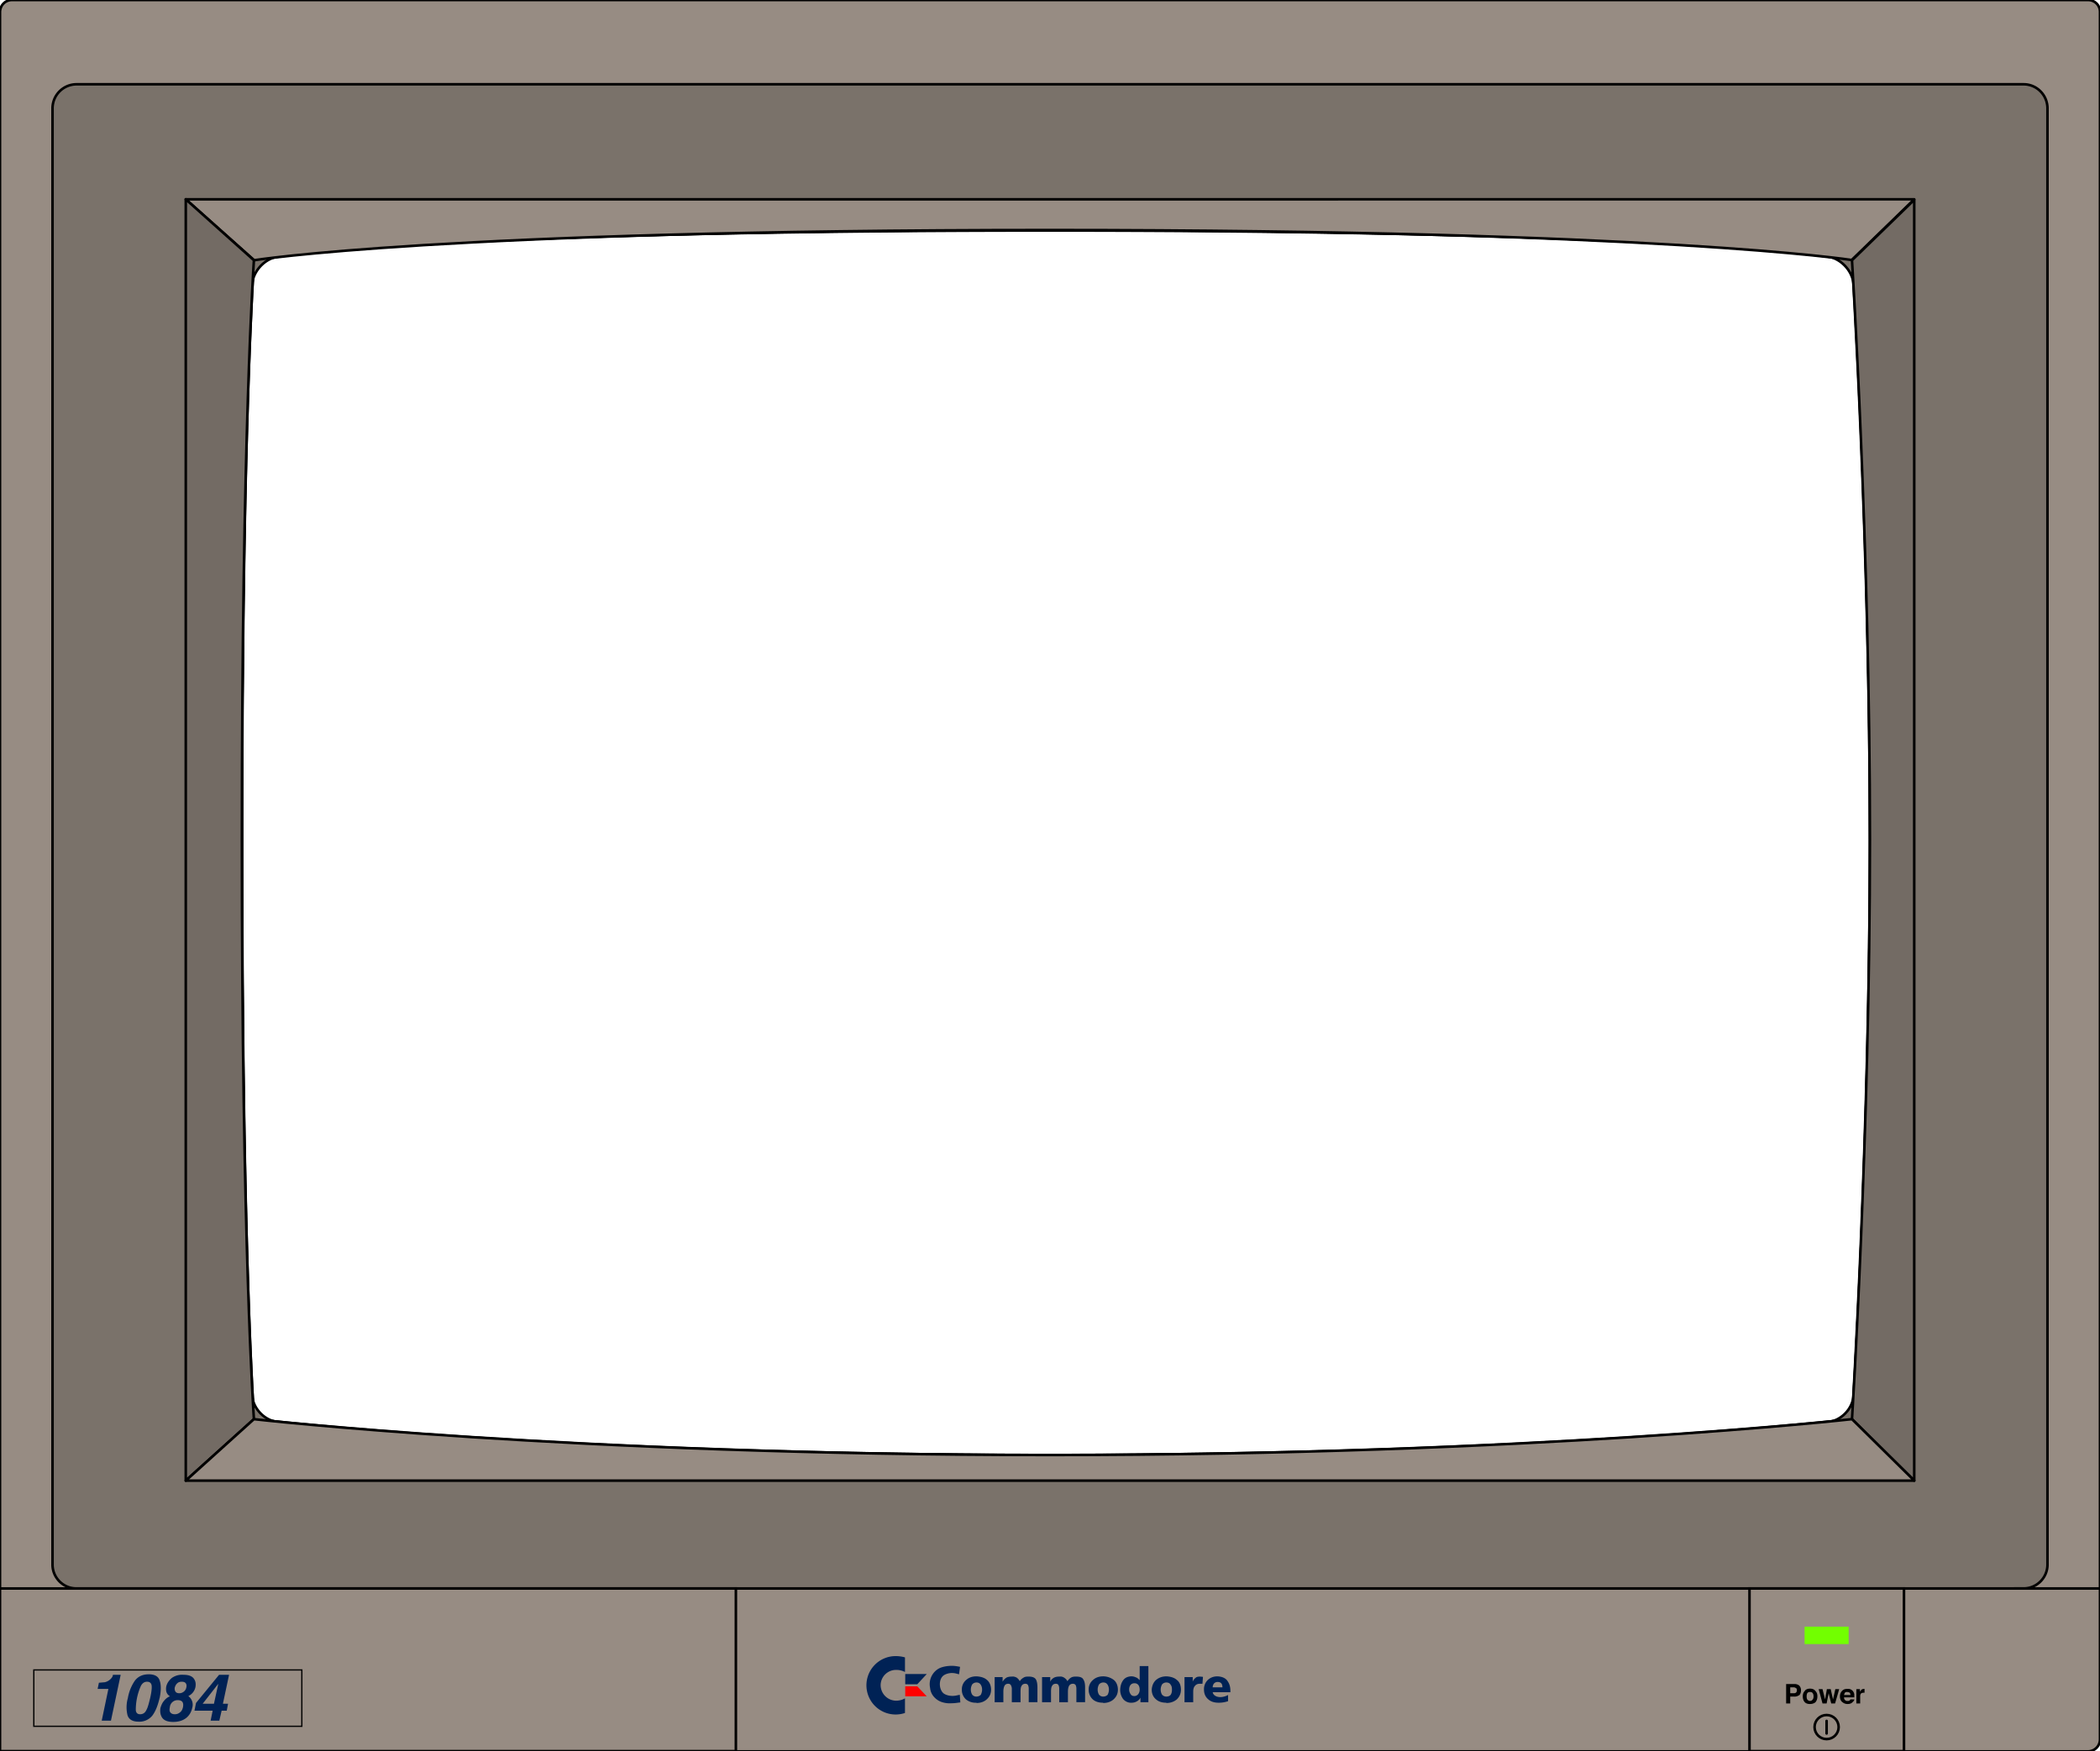 <svg xmlns="http://www.w3.org/2000/svg" width="819.6" height="683.7"><path fill="#978c83" d="M4.7 0C2.1 0 .1 2 0 4.6V679c0 2.6 2 4.7 4.7 4.7h810.2c2.6 0 4.7-2.1 4.7-4.7V4.6c0-2.5-2-4.6-4.7-4.6H4.7zm718.4 549.3a5.8 5.8 0 0 1-5 5.2S597.7 568 409.9 568c-187.8 0-306-13.5-306-13.5a5.8 5.8 0 0 1-5-5.2s-4.4-63.2-4.4-221.5c0-158.4 4.4-221.6 4.4-221.6.1-2.5 2.4-5 5-5.4 0 0 68.3-11 306-11s308.4 11 308.4 11c2.6.4 4.8 2.9 5 5.4 0 0 6.6 107.1 6.6 221.6 0 114.4-6.7 221.5-6.7 221.5h-.1z"/><path fill="none" stroke="#000" stroke-miterlimit="10" d="M4.7 0C2.1 0 .1 2 0 4.6V679c0 2.6 2 4.7 4.7 4.7h810.2c2.6 0 4.7-2.1 4.7-4.7V4.6c0-2.5-2-4.6-4.7-4.6H4.7zm718.4 549.3a5.8 5.8 0 0 1-5 5.2S597.7 568 409.9 568c-187.8 0-306-13.5-306-13.5a5.8 5.8 0 0 1-5-5.2s-4.4-63.2-4.4-221.5c0-158.4 4.4-221.6 4.4-221.6.1-2.5 2.4-5 5-5.4 0 0 68.3-11 306-11s308.4 11 308.4 11c2.6.4 4.8 2.9 5 5.4 0 0 6.6 107.1 6.6 221.6 0 114.4-6.7 221.5-6.7 221.5h-.1z"/><path fill="#7a726a" d="M29.8 32.9a9.4 9.4 0 0 0-9.3 9.4v568.5c0 5.1 4.2 9.3 9.3 9.3h760c5.1 0 9.3-4.2 9.3-9.3V42.3c0-5.2-4.2-9.4-9.3-9.4H29.7h.1zm693.6 511.9c-.3 5.1-4.8 9.8-9.9 10.3 0 0-115.9 13-303.7 13-187.8 0-301.4-13-301.4-13-5.1-.5-9.6-5.2-10-10.3 0 0-4-58.6-4-217 0-158.3 4-216.8 4-216.8.4-5.1 4.8-10 10-10.8 0 0 63.7-10.2 301.4-10.2s303.8 10.2 303.8 10.2c5 .8 9.5 5.7 9.8 10.8 0 0 6.4 102.4 6.4 216.9 0 114.4-6.4 216.9-6.4 216.9z"/><path fill="none" stroke="#000" stroke-miterlimit="10" d="M29.8 32.9a9.4 9.4 0 0 0-9.3 9.4v568.5c0 5.1 4.2 9.3 9.3 9.3h760c5.1 0 9.3-4.2 9.3-9.3V42.3c0-5.2-4.2-9.4-9.3-9.4H29.7h.1zm693.6 511.9c-.3 5.1-4.8 9.8-9.9 10.3 0 0-115.9 13-303.7 13-187.8 0-301.4-13-301.4-13-5.1-.5-9.6-5.2-10-10.3 0 0-4-58.6-4-217 0-158.3 4-216.8 4-216.8.4-5.1 4.8-10 10-10.8 0 0 63.7-10.2 301.4-10.2s303.8 10.2 303.8 10.2c5 .8 9.5 5.7 9.8 10.8 0 0 6.4 102.4 6.4 216.9 0 114.4-6.4 216.9-6.4 216.9z"/><path fill="#978c83" stroke="#000" stroke-miterlimit="10" d="M0 620.1h287.2v63.5H0v-63.5zm682.8 0h60.3v63.5h-60.3v-63.5z"/><path fill="#72ff00" d="M704.3 635h17.2v6.8h-17.2V635z"/><path fill="none" stroke="#000" stroke-miterlimit="10" stroke-width=".5" d="M13.2 651.9h104.6v22H13.2v-22z"/><path d="M702.1 661.8a3 3 0 0 1-2 .5h-1.4v2.7h-1.6v-7.6h3.3c.7 0 1.3.2 1.8.6.4.4.7 1 .7 1.8 0 1-.3 1.6-.7 2h-.1zm-1.2-2.8c-.2-.2-.5-.3-.9-.3h-1.3v2.3h1.4c.4 0 .7-.1.9-.3.2-.2.3-.5.3-.9s-.1-.6-.3-.8h-.1zm7.8 5.4c-.6.5-1.3.8-2.3.8s-1.7-.3-2.1-.8c-.5-.6-.7-1.3-.7-2.2 0-.8.2-1.5.7-2 .4-.7 1.2-1 2.1-1 1 0 1.7.3 2.2 1 .5.5.7 1.2.7 2 0 .9-.2 1.6-.7 2.2h.1zm-1.3-.9c.3-.3.4-.7.4-1.3 0-.5-.1-1-.4-1.3-.2-.3-.5-.4-1-.4-.4 0-.7.1-1 .4-.2.3-.3.8-.3 1.3 0 .6.1 1 .3 1.3.3.3.6.5 1 .5.5 0 .8-.2 1-.5zm5.6-4.1h1.5l.9 4 .9-4h1.5l-1.6 5.6h-1.5l-1-4-.8 4h-1.6l-1.5-5.6h1.5l1 4 .7-4zm9.3.1c.8.4 1.3 1.1 1.4 2v1.1h-4c0 .6.2 1 .6 1.2.2.2.4.2.8.2.3 0 .6 0 .8-.2l.3-.4h1.5c0 .3-.2.7-.6 1-.5.6-1.2.8-2 .8a3 3 0 0 1-2-.7c-.6-.4-1-1.2-1-2.2s.3-1.7.9-2.3c.5-.5 1.1-.7 2-.7.5 0 .9 0 1.3.2zm-2.2 1.3c-.2.2-.3.5-.4.9h2.5c0-.4-.1-.7-.4-1l-.8-.2c-.4 0-.7 0-1 .3h.1zm7.6-1.5v1.5h-.4c-.5 0-1 .2-1.1.5-.2.3-.2.6-.2 1v2.7h-1.5v-5.6h1.4v1l.6-.8c.3-.2.7-.3 1.1-.3h.1z"/><path fill="#025" d="M349.7 646.5a11.4 11.4 0 1 0 3.5 22.2V663a7 7 0 0 1-3.2.9 6.1 6.1 0 0 1-6.3-6 6 6 0 0 1 6.3-6c1.1 0 2.2.3 3.2.8V647c-1.1-.3-2.3-.5-3.5-.5zm3.6 7h8.4l-3.7 4h-4.7v-4z"/><path fill="red" d="M353.3 662.2h8.4l-3.7-3.9h-4.7v3.9z"/><path fill="#025" d="M381.1 664.8c1.7 0 3-.5 4-1.4 1.1-1 1.7-2.2 1.7-3.8 0-1.6-.6-3-1.6-3.8-1-.9-2.4-1.3-4.1-1.4-1.7 0-3 .5-4 1.4a4.7 4.7 0 0 0-1.7 3.8 5 5 0 0 0 1.6 3.8 6 6 0 0 0 4.1 1.3v.1zm0-2.5a2 2 0 0 1-1.7-.8c-.3-.5-.5-1.2-.5-1.9 0-.8.2-1.4.5-2 .4-.5 1-.8 1.7-.8.8 0 1.3.3 1.7.9.3.5.5 1.1.5 1.9 0 .7-.2 1.4-.5 2-.4.4-1 .7-1.7.7zm7.1 2.2h3.4v-4.1c0-1.1.2-1.9.5-2.4s.8-.7 1.4-.7c.5 0 .8.2 1 .5s.4.9.4 1.4v5.3h3.4v-4.1c0-1.1.1-1.9.5-2.4.3-.5.8-.7 1.4-.7.5 0 .8.2 1 .5.2.4.3.9.3 1.4v5.3h3.4v-5.8c0-1.3-.2-2.4-.6-3.1-.5-.8-1.5-1.1-2.8-1.1-.7 0-1.4 0-2 .4a4 4 0 0 0-1.5 1.4 4 4 0 0 0-1.2-1.4c-.6-.3-1.2-.5-1.9-.4-.8 0-1.5.1-2.1.4-.6.4-1.1.9-1.5 1.6v-1.8h-3.1v9.8zm18.5 0h3.5v-4.1c0-1.1.1-1.9.5-2.4.3-.5.8-.7 1.4-.7.5 0 .8.2 1 .5.2.4.3.9.3 1.4v5.3h3.4v-4.1c0-1.1.2-1.9.5-2.4.4-.5.8-.7 1.5-.7.4 0 .8.2 1 .5.2.4.3.9.3 1.4v5.3h3.4v-5.8c0-1.3-.2-2.4-.7-3.1-.4-.8-1.4-1.1-2.8-1.1-.7 0-1.3 0-2 .4-.5.3-1 .8-1.4 1.4-.3-.6-.7-1-1.3-1.4-.5-.3-1.1-.5-1.8-.4-.8 0-1.5.1-2.1.4-.7.4-1.2.9-1.5 1.6v-1.8h-3.2v9.8zm23.9.3c1.6 0 3-.5 4-1.4 1.1-1 1.7-2.2 1.7-3.8 0-1.6-.6-3-1.6-3.8a7 7 0 0 0-4.1-1.4c-1.7 0-3 .5-4 1.4a4.7 4.7 0 0 0-1.7 3.8 5 5 0 0 0 1.6 3.8c1 .9 2.4 1.3 4 1.3l.1.1zm0-2.5a2 2 0 0 1-1.7-.8c-.3-.5-.5-1.2-.5-1.9 0-.8.2-1.4.5-2 .4-.5 1-.8 1.7-.8.8 0 1.3.3 1.7.9.3.5.5 1.1.5 1.9 0 .7-.2 1.4-.5 2-.4.4-1 .7-1.7.7zm17.6-11.9h-3.4v5.5c-.5-.5-1-1-1.5-1.1a4 4 0 0 0-1.9-.4c-1.4.1-2.4.6-3.1 1.6-.7 1-1 2.1-1.1 3.4a6 6 0 0 0 1.1 3.8 4 4 0 0 0 3.4 1.5 4 4 0 0 0 2.1-.6 3 3 0 0 0 1.3-1.4v1.8h3.1v-14.1zm-7.5 9c0-.6.2-1.2.5-1.6.4-.5.9-.7 1.6-.7.6 0 1.1.2 1.5.7.3.4.5 1 .5 1.8 0 .7-.2 1.3-.6 1.8a2 2 0 0 1-1.4.7c-.7 0-1.2-.2-1.5-.7a3 3 0 0 1-.6-2zm14.5 5.4c1.7 0 3-.5 4.1-1.4 1-1 1.6-2.2 1.6-3.8 0-1.6-.5-3-1.6-3.8-1-.9-2.4-1.3-4-1.4-1.7 0-3 .5-4.1 1.4-1 .9-1.6 2.2-1.7 3.8 0 1.6.6 2.9 1.7 3.8 1 .9 2.4 1.3 4 1.3v.1zm0-2.5c-.7 0-1.3-.3-1.7-.8-.3-.5-.5-1.2-.5-1.9 0-.8.2-1.4.5-2 .4-.5 1-.8 1.7-.8.8 0 1.4.3 1.7.9.4.5.5 1.1.5 1.9 0 .7-.1 1.4-.5 2-.3.4-.9.7-1.7.7zm14.3-7.7l-1.1-.1c-.8 0-1.4.1-1.8.5-.5.4-.9.9-1.1 1.5v-1.8h-3.2v9.8h3.4v-4.1c0-1 .2-1.8.7-2.3.4-.5 1-.8 1.8-.8h1.1l.2-2.7zm10.7 6v-.6c0-1.6-.4-2.8-1.2-3.9-.7-1-2-1.6-3.8-1.7-1.6 0-2.8.5-3.8 1.4a5 5 0 0 0-1.5 3.8c0 1.6.6 2.9 1.7 3.8 1 .9 2.4 1.3 4 1.3a11 11 0 0 0 3.7-.6v-2.4c-1 .5-2 .8-3 .8-.9 0-1.5-.2-2-.5a2 2 0 0 1-1-1.4h6.9zm-6.9-2c0-.5.2-1 .5-1.4.4-.4.8-.6 1.4-.6.7 0 1.2.2 1.5.6.3.4.4.9.4 1.5h-3.8v-.1zm-105.2 6a7 7 0 0 1-3.5-2.1 6 6 0 0 1-1.6-3.6 7 7 0 0 1 3.5-7.6c1.4-.7 3.3-1 5-1 1.2 0 2.2.2 3.2.4l-.4 2.9-.8-.2a7 7 0 0 0-2-.3c-1.2 0-2.5.4-3.3 1-1.9 1.5-1.8 5.3 0 6.9 1.3 1 3.5 1.3 5.4.8l1-.2.2 3c-.6 0-1.8.3-3.3.3a10 10 0 0 1-3.4-.3z"/><g fill="none" stroke="#000" stroke-miterlimit="10"><circle cx="712.9" cy="674.2" r="4.7"/><path stroke-linecap="round" d="M712.9 671.8v4.9"/></g><g stroke="#000" stroke-linecap="round" stroke-linejoin="round" stroke-miterlimit="10"><path fill="#978c83" d="M99.1 101.6s73-11.8 310.6-11.8c237.6 0 313 11.7 313 11.7l24.4-23.7H72.5l26.6 23.7v.1z"/><path fill="#736b64" d="M729.8 327.8c0 114.4-7 226.2-7 226.2l24.3 24V78l-24.3 23.6s7 111.7 7 226.2zM99.1 554s-4.7-67.9-4.7-226.2c0-158.4 4.7-226.2 4.7-226.2L72.5 77.8V578l26.6-24z"/><path fill="#978c83" d="M722.8 554s-125.2 14-313 14-310.7-14-310.7-14l-26.6 24h674.6l-24.3-24z"/></g><path fill="none" stroke="#000" stroke-linecap="round" stroke-linejoin="round" stroke-miterlimit="10" d="M786.1 620.1h33.5"/><g><path fill="#025" d="M38.1 659.3l.5-2.4 2.3-.2a4.7 4.7 0 0 0 3-2.2l.2-.7h3l-3.8 17.9h-3.6l2.6-12.4h-4.2zm24.2 3.5c-.7 3-1.6 5.3-2.9 7a6.5 6.5 0 0 1-5.3 2.3c-2.3 0-3.7-.8-4.3-2.4a13 13 0 0 1 .1-6.8 17 17 0 0 1 2.8-6.9c1.3-1.6 3-2.4 5.4-2.4 2.2 0 3.7.8 4.2 2.4.6 1.6.6 4 0 6.9v-.1zm-7.6 6.4c1 0 1.9-.5 2.4-1.6.6-1 1-2.7 1.5-4.7.5-2.2.7-3.8.6-4.8s-.7-1.6-1.8-1.6c-1 0-1.8.5-2.4 1.6a23 23 0 0 0-2 9.5c.1 1.1.7 1.6 1.7 1.6zm11.5-7.1a3 3 0 0 1-1.3-1.8 5 5 0 0 1 0-2c.3-1.2 1-2.3 2.2-3.3a7 7 0 0 1 4.6-1.2c1.7 0 3 .4 3.8 1.3.8 1 1 2 .8 3.4a5 5 0 0 1-2.8 3.6 4.2 4.2 0 0 1 1.5 4.7c-.3 1.5-1.2 3-2.4 3.9-1.3 1-3 1.5-5 1.5s-3.4-.5-4.2-1.5c-.8-1.1-1-2.4-.8-3.9.3-1 .7-2 1.3-2.7.6-.8 1.4-1.5 2.4-1.9l-.1-.1zm2 7.1a3 3 0 0 0 2-.7c.7-.5 1-1.2 1.2-2 .2-1 .1-1.6-.2-2.1-.4-.5-1-.7-1.8-.7a3 3 0 0 0-3.1 2.7c-.2 1-.2 1.6.2 2.1s1 .7 1.7.7zM70 661c1.3 0 2.5-1 2.7-2.2.2-.7.1-1.3-.2-1.7-.3-.4-.8-.6-1.6-.6-.7 0-1.3.2-1.7.6-.5.4-.8 1-1 1.7-.1.6 0 1.1.3 1.6.3.4.8.6 1.5.6zm18.5 6.8h-2l-.9 3.9h-3.4l.8-3.9h-7.1l.6-3 9-11h3.9L87 665.1h2l-.5 2.7zm-5-2.7l1.7-7.8-6.1 7.8h4.5-.1z"/></g></svg>